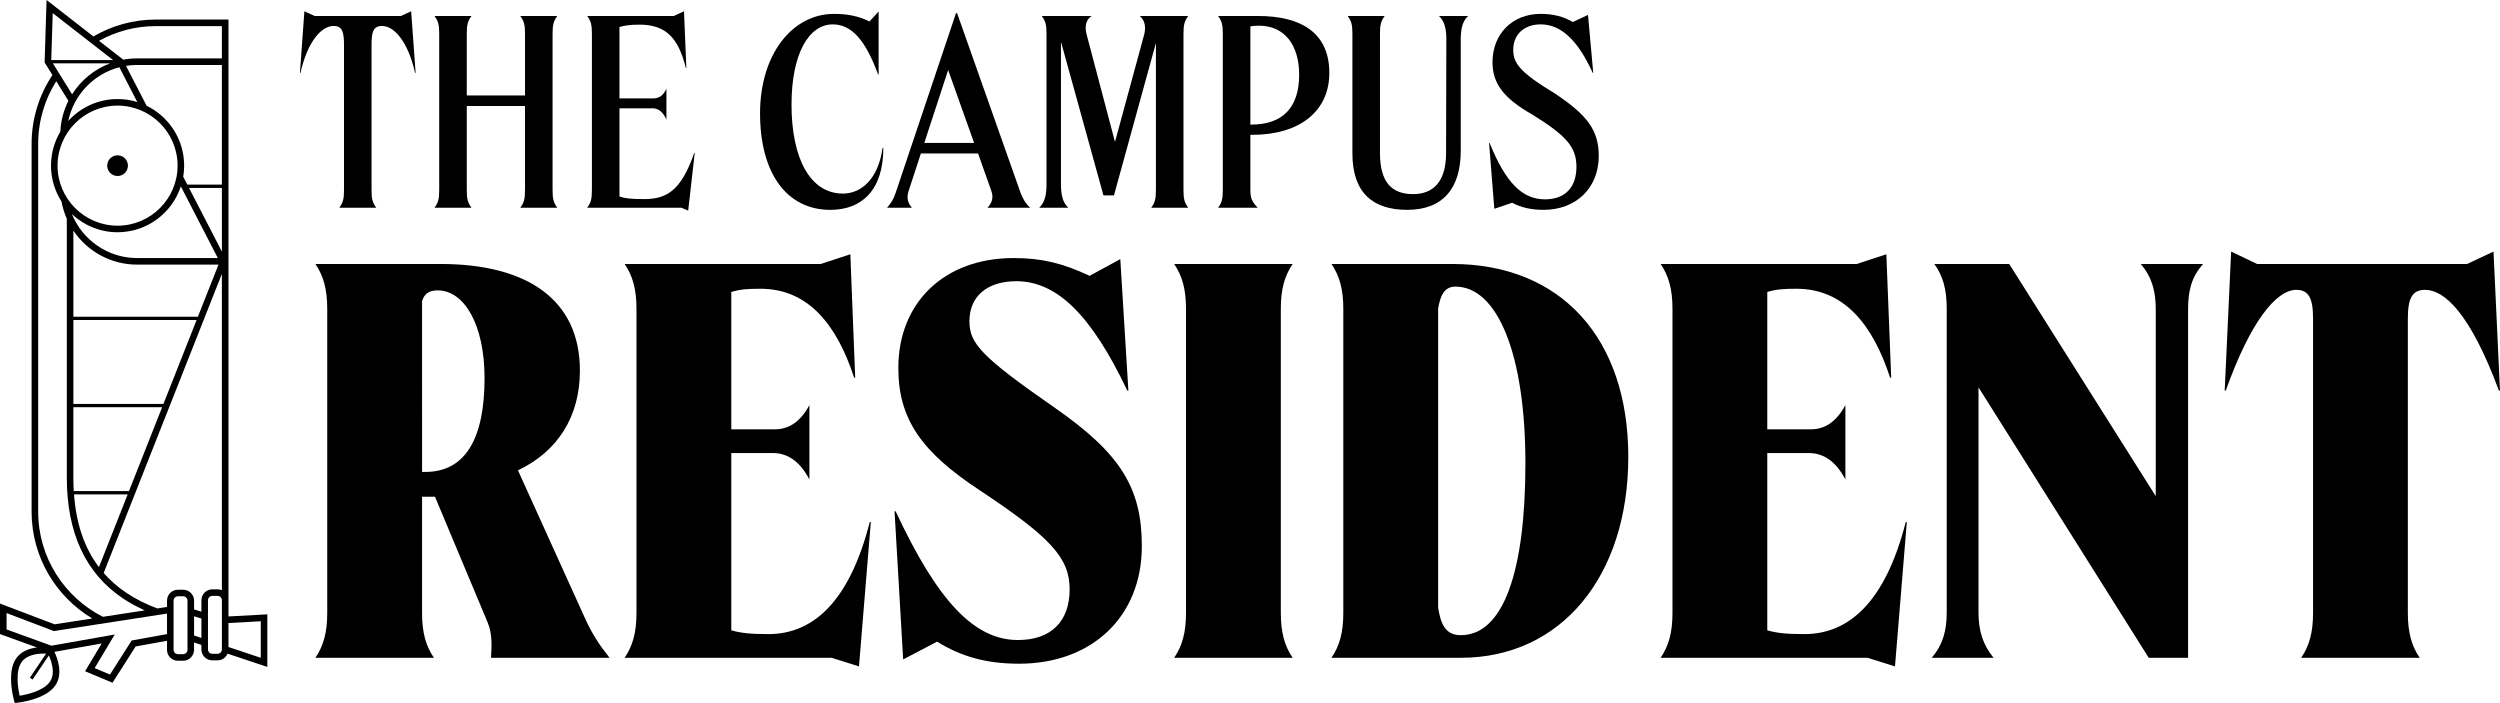 <?xml version="1.0" encoding="utf-8"?>
<!-- Generator: Adobe Illustrator 27.5.0, SVG Export Plug-In . SVG Version: 6.00 Build 0)  -->
<svg version="1.1" id="Layer_1" xmlns="http://www.w3.org/2000/svg" xmlns:xlink="http://www.w3.org/1999/xlink" x="0px" y="0px"
	 viewBox="0 0 1849.83 520.15" style="enable-background:new 0 0 1849.83 520.15;" xml:space="preserve">
<g>
	<g>
		<g>
			<path d="M254.54,140.13V33.96c0-9.51-0.78-14.75-7.76-14.75c-8.54,0-19.02,10.68-24.46,34.75h-0.39l3.3-45.62l7.57,3.49h63.86
				l7.57-3.49l3.3,45.62h-0.39c-5.44-24.07-15.92-34.75-24.46-34.75c-6.99,0-7.76,5.24-7.76,14.75v106.18
				c0,6.99,0.58,9.51,3.49,13.59h-27.37C253.96,149.65,254.54,147.12,254.54,140.13z"/>
			<path d="M408.86,140.13c0,6.99,0.58,9.51,3.49,13.59h-27.37c2.91-4.08,3.49-6.6,3.49-13.59V78.41h-43.09v61.73
				c0,6.99,0.58,9.51,3.49,13.59h-27.37c2.91-4.08,3.49-6.6,3.49-13.59V25.42c0-6.99-0.58-9.51-3.49-13.59h27.37
				c-2.91,4.08-3.49,6.6-3.49,13.59v45.23h43.09V25.42c0-6.99-0.58-9.51-3.49-13.59h27.37c-2.91,4.08-3.49,6.6-3.49,13.59V140.13z"
				/>
			<path d="M514.06,113.15l-4.85,42.7l-5.05-2.13h-69.68c2.91-4.08,3.49-6.6,3.49-13.59V25.42c0-6.99-0.58-9.51-3.49-13.59h64.06
				l7.57-3.49l1.75,41.93h-0.39c-5.44-22.13-14.75-32.03-34.16-32.03c-6.99,0-11.06,0.58-14.95,1.75v52.8h25.04
				c4.46,0,7.57-2.33,9.71-7.18v22.9c-2.14-4.85-5.24-8.15-9.71-8.35h-25.04v65.22c3.88,1.36,8.15,1.94,18.25,1.94
				c16.69,0,27.37-6.21,37.07-34.16H514.06z"/>
			<path d="M562.39,83.84c0-43.67,23.88-73.57,54.74-73.57c9.12,0,17.66,1.36,26.2,5.63l6.79-7.38v46.59h-0.39
				c-9.32-25.43-19.6-37.07-33.58-37.07c-17.47,0-30.48,21.35-30.48,59.4c0,39.4,13.59,65.8,38.05,65.8
				c13.59,0,26.2-10.87,29.31-33.77h0.58c0,31.64-16.3,45.81-39.21,45.81C582.19,155.28,562.39,128.29,562.39,83.84z"/>
			<path d="M730.69,153.72c3.11-3.49,4.66-7.18,2.91-12.23l-9.9-27.95h-42.32l-9.12,27.95c-1.55,4.85-0.58,8.73,2.52,12.23h-18.44
				c2.91-3.3,4.85-6.21,6.6-11.65L707.39,9.7h0.78l46.78,132.38c1.36,3.69,3.49,8.35,7.38,11.65H730.69z M720.79,105.78
				l-19.22-53.96l-17.66,53.96H720.79z"/>
			<path d="M875.69,140.13c0,6.99,0.58,9.51,3.49,13.59h-27.37c2.91-4.08,3.49-6.6,3.49-13.59V31.82L824.25,144.6h-7.76
				L785.04,30.85v105.4c0,6.99,0.97,13.39,5.43,17.47h-21.55c4.46-4.08,5.43-10.48,5.43-17.47V25.42c0-6.99-0.58-9.51-3.49-13.59
				h36.88c-3.49,2.33-5.63,6.6-3.69,13.78L825.02,105l21.74-79.97c1.55-6.99-0.78-11.06-3.49-13.2h35.91
				c-2.91,4.08-3.49,6.6-3.49,13.59V140.13z"/>
			<path d="M925.18,99.76v40.37c0,6.41,0.97,8.93,5.44,13.59h-29.31c2.91-4.08,3.49-6.6,3.49-13.59V25.42
				c0-6.99-0.58-9.51-3.49-13.59h29.5c32.42,0,52.8,12.81,52.8,42.12c0,28.92-22.71,45.81-56.87,45.81H925.18z M925.18,92.19h0.78
				c23.1,0,35.33-12.62,35.33-36.88c0-22.13-10.87-36.1-29.31-36.3c-3.49,0-5.43,0.19-6.79,0.58V92.19z"/>
			<path d="M1086.29,11.83c-4.46,4.08-5.43,10.48-5.43,17.47v82.3c0,27.76-13.2,43.67-39.6,43.67c-24.85,0-40.57-12.04-40.57-41.73
				V25.42c0-6.99-0.58-9.51-3.49-13.59h27.37c-2.91,4.08-3.49,6.6-3.49,13.59v87.74c0,21.74,8.73,30.47,24.46,30.47
				c15.14,0,24.46-9.32,24.46-30.47l0.19-83.85c0-6.99-0.97-13.39-5.44-17.47H1086.29z"/>
			<path d="M1118.9,150.03l-13.2,4.46l-3.88-48.72h0.39c11.84,29.31,24.07,41.73,40.96,41.73c15.14,0,23.29-9.12,23.29-24.07
				s-7.96-23.29-32.61-38.63c-21.93-12.42-29.31-23.49-29.5-38.24c-0.19-21.55,14.75-36.3,35.72-36.3c8.93,0,16.89,1.94,23.68,6.02
				l11.26-5.24l3.88,42.9h-0.39c-10.87-24.07-23.49-35.91-38.43-35.91c-12.42,0-20.38,7.57-20.38,18.83
				c0,9.71,4.66,16.5,30.67,32.22c24.26,16.11,32.61,27.37,32.61,46.39c0,23.49-16.69,39.79-40.76,39.79
				C1132.88,155.28,1125.5,153.53,1118.9,150.03z"/>
		</g>
	</g>
	<g>
		<g>
			<path d="M363.32,486.73c0.4-7.97,1.2-17.14-2.39-25.91l-39.07-93.28h-9.57v86.1c0,14.35,2.79,24.32,8.77,33.09h-87.7
				c5.98-8.77,8.77-18.74,8.77-33.09V228.41c0-14.35-2.79-24.32-8.77-33.09h92.48c64.18,0,103.25,26.31,103.25,78.93
				c0,33.88-16.34,59.79-45.84,73.75l50.23,110.82c4.78,10.36,9.97,18.34,17.54,27.9H363.32z M314.69,349.2
				c29.9,0,43.85-25.11,43.85-69.36c0-39.86-15.15-64.98-34.68-64.98c-6.78,0-9.97,2.79-11.56,7.97V349.2H314.69z"/>
			<path d="M644.36,386.27l-8.77,106.83l-20.33-6.38H462.18c5.98-8.77,8.77-18.74,8.77-33.09V228.41c0-14.35-2.79-24.32-8.77-33.09
				h145.1l21.92-7.18l3.59,91.29H632c-12.76-39.07-33.88-65.78-69.36-65.78c-9.17,0-15.15,0.4-21.53,2.39v101.65H573
				c8.37,0,17.94-3.19,25.91-17.94v55.01c-7.97-15.15-17.54-19.13-25.91-19.53h-31.89V466.4c7.18,1.99,13.55,2.79,27.51,2.79
				c32.69,0,59.8-23.52,74.94-82.92H644.36z"/>
			<path d="M693.39,474.77l-25.11,13.16L661.9,378.3h0.8c31.09,66.57,58.2,95.27,90.49,95.27c24.72,0,38.27-13.95,38.27-37.47
				s-14.35-38.67-66.57-73.35c-43.05-28.3-60.19-52.62-60.19-90.49c0-48.63,34.28-81.32,85.31-81.32c21.13,0,36.67,3.99,56.21,13.15
				l22.72-12.36l5.98,97.27h-0.8c-26.71-56.21-52.22-80.92-82.12-80.92c-21.53,0-34.68,11.16-34.68,29.5
				c0,16.34,7.97,25.91,63.78,64.58c47.84,33.49,63.78,58.6,63.78,102.05c0,51.82-36.67,86.9-90.89,86.9
				C730.07,491.11,711.33,485.93,693.39,474.77z"/>
			<path d="M877.56,453.64V228.41c0-14.35-2.79-24.32-8.77-33.09h87.7c-5.98,8.77-8.77,18.74-8.77,33.09v225.23
				c0,14.35,2.79,24.32,8.77,33.09h-87.7C874.77,477.96,877.56,467.99,877.56,453.64z"/>
			<path d="M993.96,453.64V228.41c0-14.35-2.79-24.32-8.77-33.09h89.29c80.52,0,130.35,55.01,130.35,142.71
				c0,88.1-49.43,148.69-123.98,148.69h-95.67C991.17,477.96,993.96,467.99,993.96,453.64z M1128.7,342.82
				c0-80.92-20.73-130.75-51.82-130.75c-7.97,0-11.16,6.38-12.76,16.34v221.24c1.99,11.96,5.18,20.33,16.74,20.33
				C1112.36,469.98,1128.7,422.95,1128.7,342.82z"/>
			<path d="M1410.93,386.27l-8.77,106.83l-20.33-6.38h-153.08c5.98-8.77,8.77-18.74,8.77-33.09V228.41
				c0-14.35-2.79-24.32-8.77-33.09h145.1l21.92-7.18l3.59,91.29h-0.8c-12.76-39.07-33.88-65.78-69.36-65.78
				c-9.17,0-15.15,0.4-21.53,2.39v101.65h31.89c8.37,0,17.94-3.19,25.91-17.94v55.01c-7.97-15.15-17.54-19.13-25.91-19.53h-31.89
				V466.4c7.17,1.99,13.55,2.79,27.51,2.79c32.69,0,59.79-23.52,74.94-82.92H1410.93z"/>
			<path d="M1630.19,195.32c-8.77,9.57-11.16,20.33-11.16,33.49v257.92h-29.1l-125.97-200.12v166.63c0,13.16,3.19,23.92,11.16,33.49
				h-45.84c8.37-9.57,11.16-20.33,11.16-33.49V228.41c0-14.35-2.79-24.32-9.17-33.09h55.41l108.43,171.81V228.81
				c0-13.16-2.79-23.92-11.16-33.49H1630.19z"/>
			<path d="M1711.5,453.64V235.59c0-14.75-3.19-21.13-12.36-21.13c-14.75,0-33.88,23.12-52.22,74.54h-0.8l4.78-102.85l19.13,9.17
				h155.47l19.53-9.17l4.78,102.85h-0.8c-21.13-57-40.26-74.54-54.61-74.54c-9.57,0-12.76,6.38-12.76,21.13v218.05
				c0,14.35,2.79,24.32,8.77,33.09h-87.7C1708.71,477.96,1711.5,467.99,1711.5,453.64z"/>
		</g>
	</g>
	<g>
		<circle cx="86.99" cy="122.57" r="7.66"/>
		<path d="M169.05,456.14V14.46h-53.69c-16.85,0-32.65,4.56-46.25,12.5l4.15,3.23c12.49-6.92,26.84-10.87,42.09-10.87h48.83v23.89
			h-62.75c-3.49,0-6.91,0.33-10.23,0.94L34.45,0l-1.44,46.22l8.01,12.91l-2.23-3.59c-9.73,14.59-15.41,32.09-15.41,50.91v272.2h0
			c0,33.52,18.04,62.91,44.91,78.98l-27.92,4.31L0,446.6v22.57l27.35,9.89c-5.45,0.7-11.79,2.78-15.52,8.3
			c-7.13,10.55-1.69,30.01-1.46,30.83l0.56,1.96l2.03-0.21c0.85-0.09,20.93-2.31,28.06-12.85c5.84-8.65,1.47-20.12-0.76-24.77
			l34.98-6.18l-12.28,20.53l20.3,8.5l17.11-26.83l23.2-4.2v6.67c0,4.47,3.63,8.1,8.1,8.1h3.82c4.47,0,8.1-3.63,8.1-8.1v-5.43
			l5.43,1.83l0,3.31c0,4.47,3.63,8.1,8.1,8.1h3.82c3.38,0,6.27-2.08,7.49-5.02c-0.01,0.02-0.02,0.05-0.02,0.07l29.4,9.81v-38.9
			L169.05,456.14z M101.6,75.5c-4.62-1.44-9.52-2.21-14.6-2.21c-14.45,0-27.46,6.25-36.48,16.19c0,0,0,0,0,0
			c4.02-19.33,18.82-34.76,37.79-39.72L101.6,75.5z M54.57,363.37c-0.19-3.25-0.29-6.58-0.29-10l0-52.08h65.69l-24.53,62.07H54.57z
			 M94.48,365.8L73.2,419.64c-10.72-14.14-16.81-31.99-18.44-53.84H94.48z M54.29,298.86l0-62.07h91.18l-24.53,62.07H54.29z
			 M54.29,234.36l0-63.71c10.22,15.16,27.54,25.15,47.16,25.15h60.22l-15.24,38.55H54.29z M101.44,190.94
			c-21.79,0-40.49-13.48-48.22-32.53c8.83,8.32,20.71,13.44,33.77,13.44c21.81,0,40.35-14.25,46.82-33.93l27.36,53.02H101.44z
			 M86.99,166.99c-24.49,0-44.41-19.93-44.41-44.42S62.5,78.15,86.99,78.15c24.49,0,44.41,19.93,44.41,44.42
			S111.48,166.99,86.99,166.99z M39.01,9.71l44.64,34.72H37.93L39.01,9.71z M39.13,46.86h42.31c-11.67,4.4-21.51,12.52-28.09,22.92
			L39.13,46.86z M28.25,378.63V106.44c0-17.02,4.91-32.91,13.38-46.34l9,14.5c-3.49,6.93-5.62,14.66-5.99,22.84
			c-4.38,7.36-6.91,15.96-6.91,25.13c0,9.76,2.86,18.85,7.77,26.51c0,0,0,0,0,0c0.81,4.46,2.15,8.74,3.93,12.77l0,191.51
			c0,40.95,13.99,71.05,41.59,89.46c4.93,3.29,10.29,6.22,16.1,8.8l-30.96,4.78C47.76,442.04,28.25,412.58,28.25,378.63z
			 M36.99,504.36c-4.68,6.92-17.42,9.63-22.45,10.44c-1.12-4.98-3.36-17.8,1.32-24.73c3.74-5.53,11.65-6.47,16.58-6.47
			c0.62,0,1.18,0.01,1.69,0.04l-12.03,17.8l2.01,1.36l12.03-17.8C38.04,489.19,41.2,498.14,36.99,504.36z M123.58,469.19
			l-26.15,4.73L81.38,499.1l-11.35-4.75l14.86-24.85l-46.81,8.27L4.86,465.75v-12.11l34.99,13.3l83.73-12.93V469.19z M138.74,480.8
			c0,1.79-1.45,3.24-3.24,3.24h-3.82c-1.79,0-3.24-1.45-3.24-3.24v-36.36c0-1.79,1.45-3.24,3.24-3.24h3.82
			c1.79,0,3.24,1.45,3.24,3.24V480.8z M143.6,470.25V456l5.43,1.68l0,14.37L143.6,470.25z M164.19,480.51
			c0,1.79-1.45,3.24-3.24,3.24h-3.82c-1.79,0-3.24-1.45-3.24-3.24l0-36.36c0-1.79,1.45-3.24,3.24-3.24h3.82
			c1.79,0,3.24,1.45,3.24,3.24V480.51z M164.19,436.73c-0.99-0.44-2.09-0.68-3.24-0.68h-3.82c-4.47,0-8.1,3.63-8.1,8.1l0,8.45
			l-5.43-1.68v-6.47c0-4.47-3.63-8.1-8.1-8.1h-3.82c-4.47,0-8.1,3.63-8.1,8.1v4.65l-7.13,1.1c-8.46-3.13-16.03-6.93-22.74-11.41
			c-6.48-4.32-12.13-9.26-17-14.82l87.47-221.34V436.73z M164.19,186.19l-24.33-47.15h24.33V186.19z M164.19,136.61h-25.59
			l-3.03-5.86c0,0,0,0,0,0c0.45-2.66,0.69-5.39,0.69-8.18c0-19.47-11.36-36.34-27.79-44.34l-15.23-29.5
			c2.67-0.42,5.4-0.66,8.19-0.66h62.75V136.61z M192.95,486.72l-23.9-7.98v-10.56h0v-7.18l23.9-1.3V486.72z"/>
	</g>
</g>
</svg>
